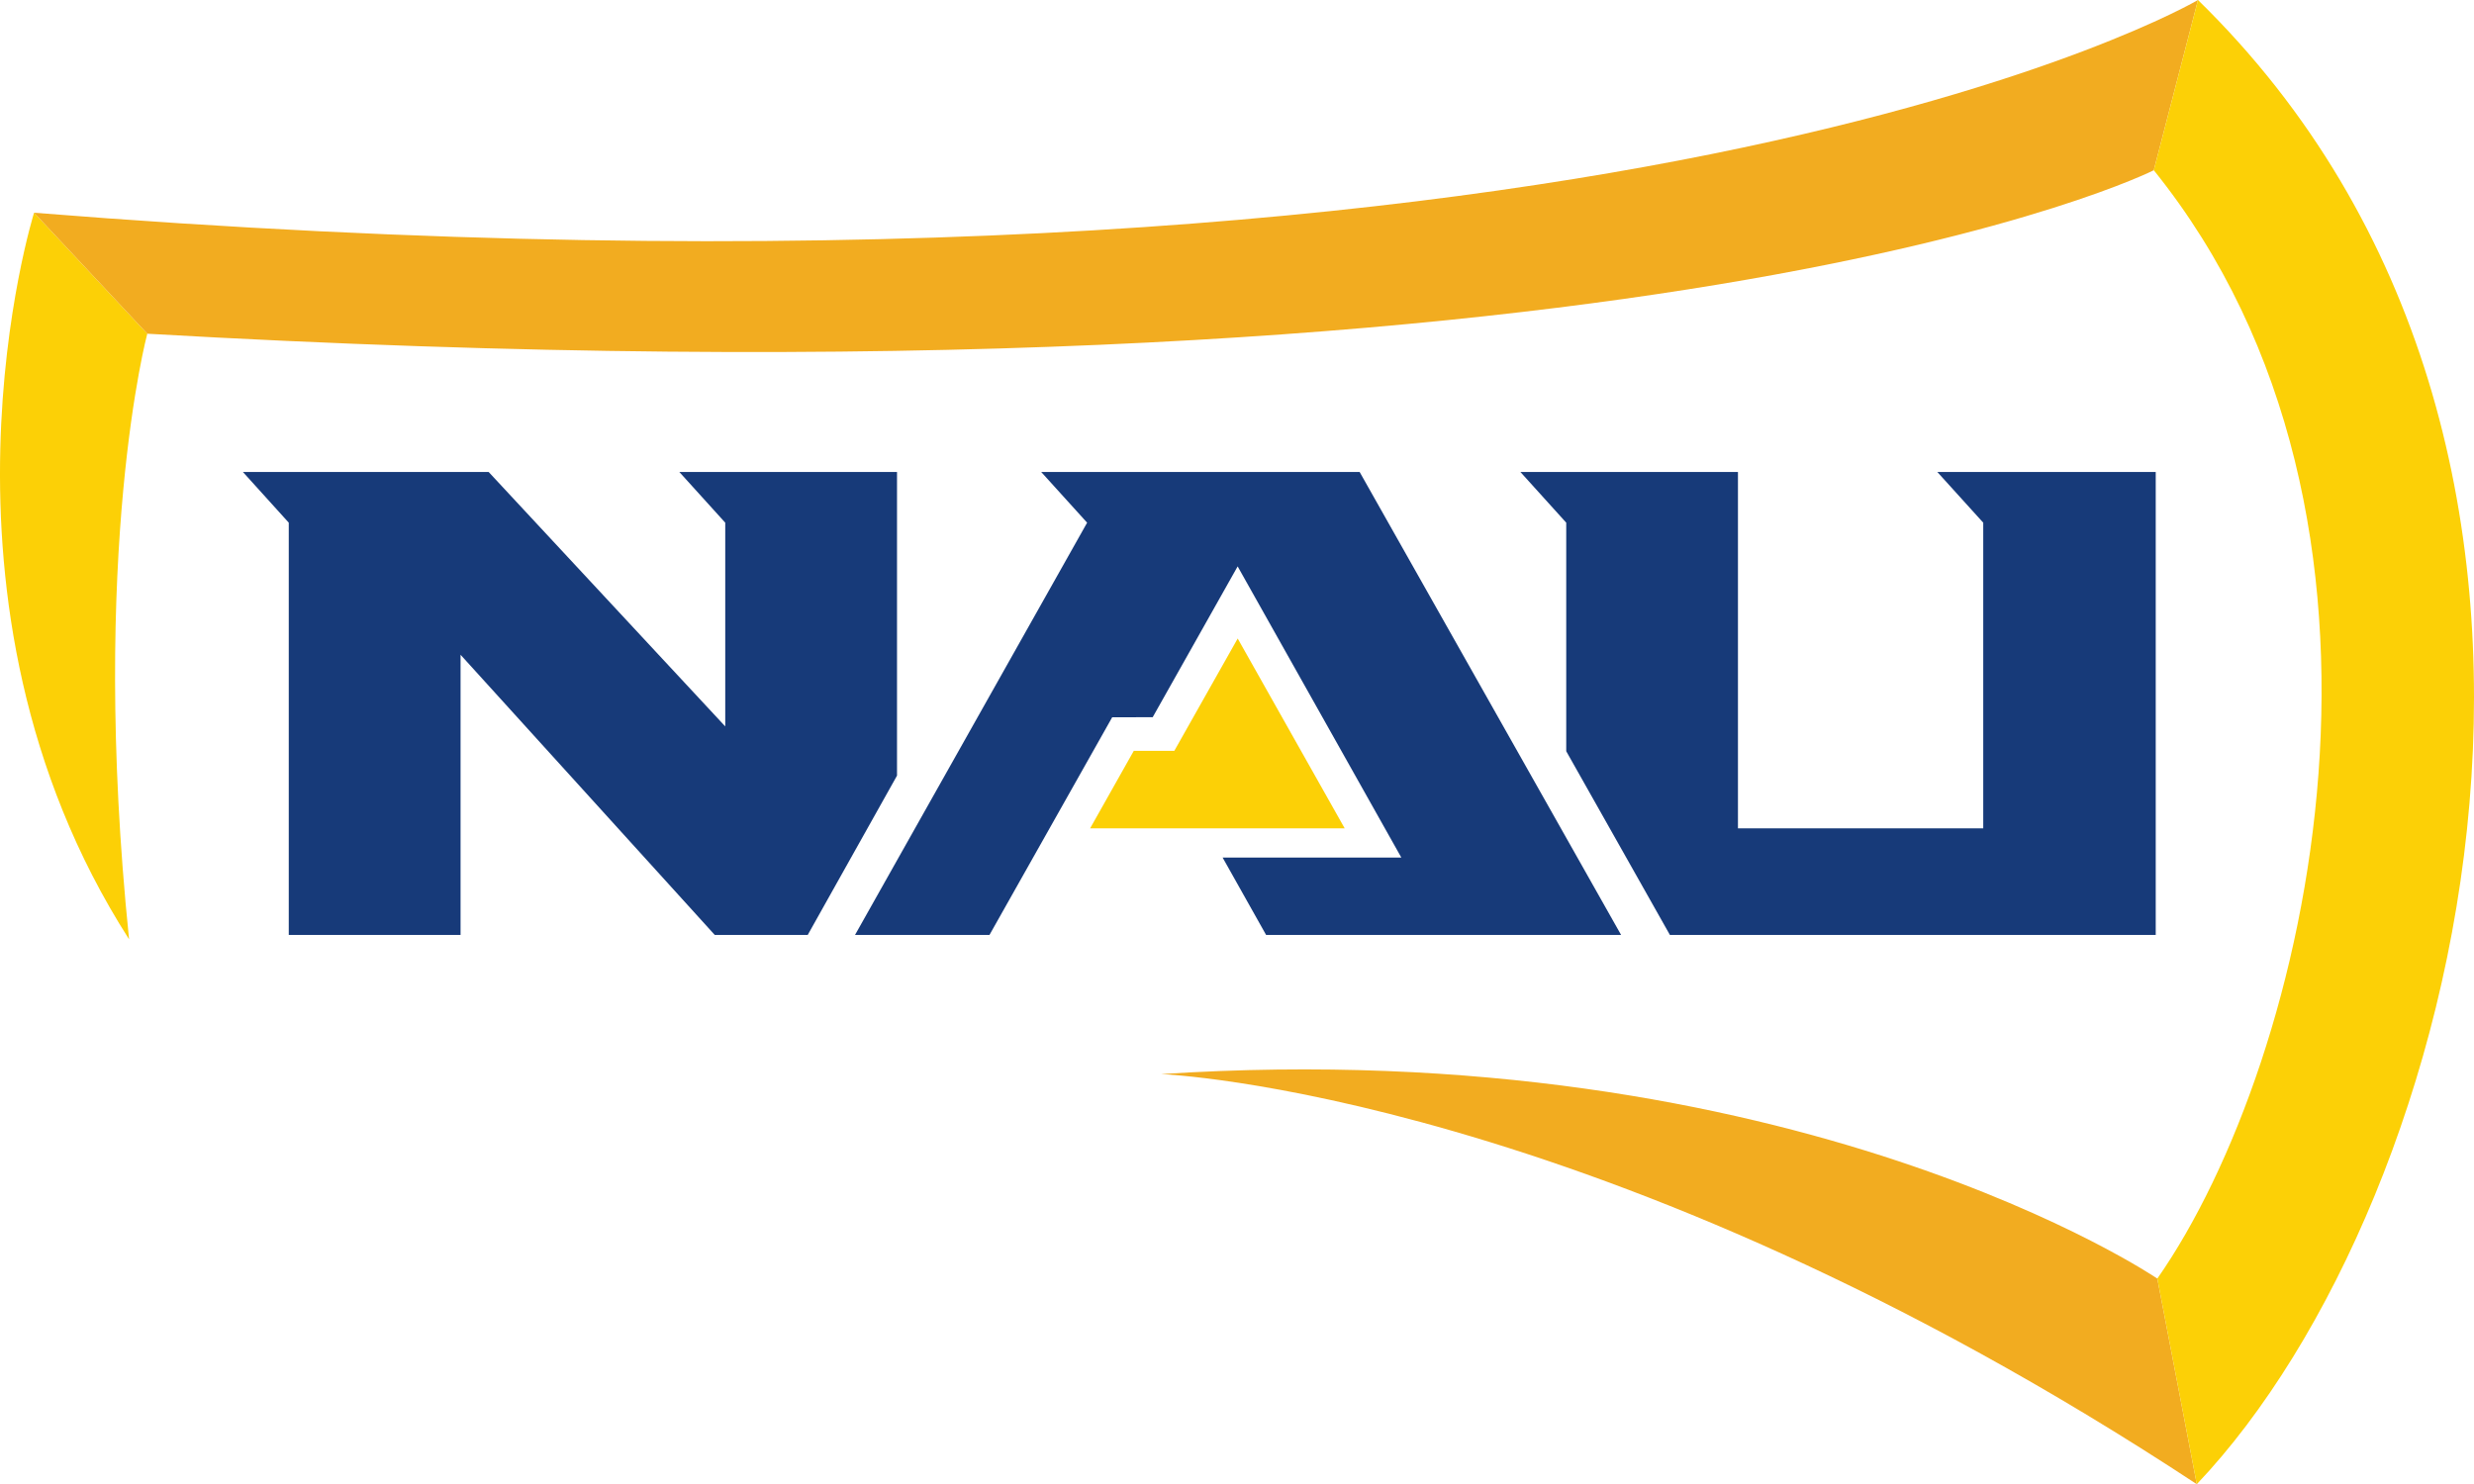 <?xml version="1.0" encoding="UTF-8" standalone="no"?>
<svg
   xmlns:dc="http://purl.org/dc/elements/1.1/"
   xmlns:cc="http://creativecommons.org/ns#"
   xmlns:rdf="http://www.w3.org/1999/02/22-rdf-syntax-ns#"
   xmlns:svg="http://www.w3.org/2000/svg"
   xmlns="http://www.w3.org/2000/svg"
   xmlns:sodipodi="http://sodipodi.sourceforge.net/DTD/sodipodi-0.dtd"
   xmlns:inkscape="http://www.inkscape.org/namespaces/inkscape"
   width="199.726"
   height="119.851"
   viewBox="0 0 199.726 119.851"
   version="1.1"
   id="svg20"
   sodipodi:docname="Northern-ariz_logo_from_NCAA.svg"
   inkscape:version="1.0.1 (3bc2e813f5, 2020-09-07)">
  <defs
     id="defs24" />
  <sodipodi:namedview
     pagecolor="#ffffff"
     bordercolor="#666666"
     borderopacity="1"
     objecttolerance="10"
     gridtolerance="10"
     guidetolerance="10"
     inkscape:pageopacity="0"
     inkscape:pageshadow="2"
     inkscape:window-width="747"
     inkscape:window-height="480"
     id="namedview22"
     showgrid="false"
     inkscape:zoom="1.2704305"
     inkscape:cx="99.999979"
     inkscape:cy="59.659359"
     inkscape:window-x="0"
     inkscape:window-y="27"
     inkscape:window-maximized="0"
     inkscape:current-layer="svg20" />
  <!-- Generator: Sketch 54.1 (76490) - https://sketchapp.com -->
  <title
     id="title2">northern-ariz</title>
  <desc
     id="desc4">Created with Sketch.</desc>
  <g
     id="g18"
     stroke="none"
     stroke-width="1"
     fill="none"
     fill-rule="evenodd"
     transform="translate(-2.1197667e-5,-40.341)">
    <g
       id="northern-ariz_BGL">
      <g
         id="northern-ariz"
         transform="translate(0,40)">
        <g
           id="g10"
           transform="matrix(1,0,0,-1,0,120.192)"
           fill-rule="nonzero">
          <g
             id="g12">
            <polyline
               id="path14"
               fill="#fcd006"
               points="99.919 68.291 94.803 59.221 91.531 59.221 88.004 52.96 108.558 52.96 99.919 68.291" />
            <polyline
               id="path16"
               fill="#173a79"
               points="72.416 81.738 54.843 81.738 58.549 77.643 58.549 61.192 39.449 81.738 19.609 81.739 23.312 77.643 23.312 44.356 37.181 44.356 37.181 66.978 57.7 44.356 65.209 44.356 72.416 57.218 72.416 81.738" />
            <polyline
               id="path18"
               fill="#173a79"
               points="156.4 81.738 160.107 77.643 160.107 52.96 140.305 52.96 140.305 81.738 122.742 81.738 126.442 77.643 126.442 59.189 134.81 44.356 174.032 44.356 174.032 81.738 156.4 81.738" />
            <polyline
               id="path20"
               fill="#173a79"
               points="84.056 81.738 87.763 77.643 69.027 44.356 79.882 44.356 89.789 61.932 93.056 61.934 99.915 74.114 113.129 50.603 98.702 50.601 102.211 44.356 130.87 44.356 109.764 81.738 84.056 81.738" />
            <path
               d="m 10.42,44.001 c -3.222,31.422 1.47,48.901 1.47,48.901 l -9.139,9.771 c 0,0 -9.828,-31.33 7.669,-58.672"
               id="path22"
               fill="#fcd006" />
            <path
               d="m 93.729,33.116 c 0,0 35.346,-1.336 83.618,-33.116 l -3.186,16.602 c 0,0 -29.159,19.856 -80.432,16.514"
               id="path24"
               fill="#f2ac20" />
            <path
               d="M 2.751,102.674 11.89,92.902 C 134.016,85.885 173.875,106.104 173.875,106.104 l 3.568,13.747 c 0,0 -46.485,-27.446 -174.692,-17.178"
               id="path26"
               fill="#f2ac20" />
            <path
               d="M 174.16,16.602 177.347,0 c 21.726,22.885 36.95,83.839 0.096,119.851 l -3.568,-13.747 c 22.751,-28.242 12.613,-71.849 0.285,-89.502"
               id="path28"
               fill="#fcd006" />
          </g>
        </g>
      </g>
    </g>
  </g>
</svg>
